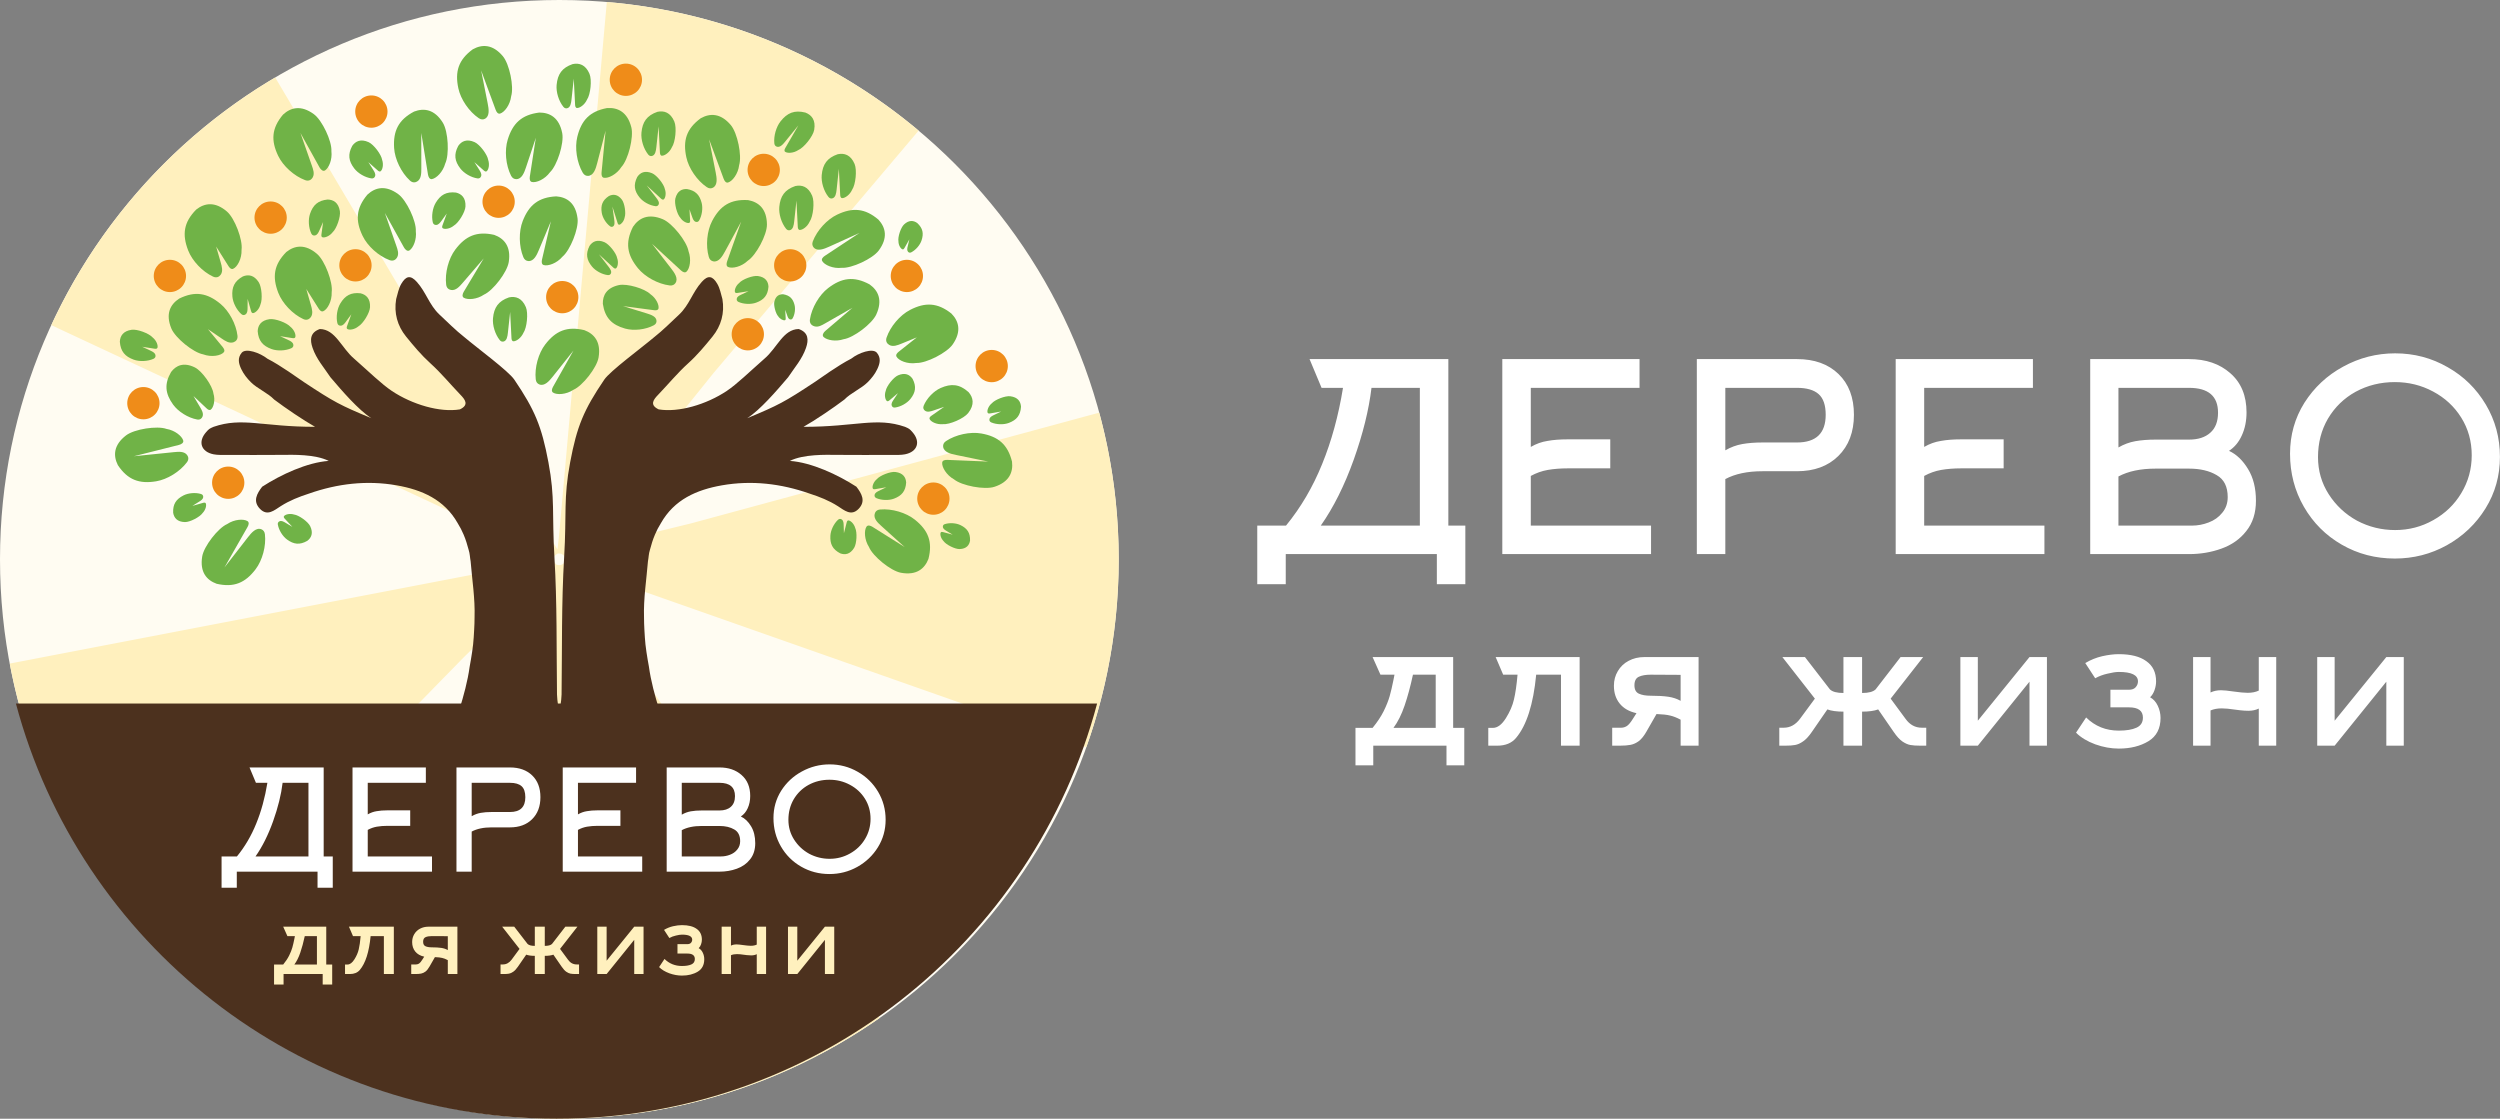 <?xml version="1.0" encoding="UTF-8"?> <svg xmlns="http://www.w3.org/2000/svg" width="4132" height="1849" viewBox="0 0 4132 1849" fill="none"><rect x="0" y="0" width="4132" height="1849" fill="#808080" stroke="none"/><g clip-path="url(#clip0_94_2)"><path d="M2374.82 915.813H2125.09V965.513H2078V868.727H2125.52C2150.01 838.769 2169.88 804.935 2185.15 767.189C2200.7 729.169 2212.22 687.128 2219.71 641.029H2184.28L2164.41 593.505H2393.83V868.727H2421.91V965.513H2374.82V915.813ZM2346.73 641.029H2266.8C2262.48 677.331 2252.69 716.941 2237.42 759.841C2222.16 802.485 2204.01 838.769 2182.99 868.727H2346.73V641.029ZM2728.85 868.727V915.813H2483.01V593.505H2709.84V641.029H2530.1V738.674C2539.03 733.501 2548.25 730.175 2557.76 728.749C2567.26 727.012 2578.35 726.153 2591.02 726.153H2661.45V774.098H2591.02C2579.21 774.098 2568.27 774.976 2558.19 776.694C2548.39 778.43 2539.03 781.739 2530.1 786.638V868.727H2728.85ZM2804.52 593.505H2969.99C2998.79 593.505 3021.69 601.712 3038.68 618.144C3055.68 634.559 3064.18 657.023 3064.18 685.538C3064.18 714.053 3055.54 736.81 3038.25 753.809C3021.26 770.498 2998.5 778.851 2969.99 778.851H2912.96C2888.19 778.851 2867.74 783.183 2851.61 791.829V915.813H2804.52V593.505ZM2969.99 731.326C3001.67 731.326 3017.51 716.063 3017.51 685.538C3017.51 669.69 3013.63 658.321 3005.85 651.412C2998.07 644.484 2986.12 641.029 2969.99 641.029H2851.61V744.304C2860.54 739.113 2869.9 735.658 2879.69 733.922C2889.48 732.204 2900.57 731.326 2912.96 731.326H2969.99ZM3379.02 868.727V915.813H3133.19V593.505H3360.01V641.029H3180.29V738.674C3189.21 733.501 3198.43 730.175 3207.94 728.749C3217.44 727.012 3228.53 726.153 3241.2 726.153H3311.63V774.098H3241.2C3229.39 774.098 3218.45 774.976 3208.37 776.694C3198.58 778.43 3189.21 781.739 3180.29 786.638V868.727H3379.02ZM3728.62 827.673C3728.62 847.835 3723.28 864.541 3712.63 877.793C3702.26 891.046 3688.57 900.697 3671.59 906.747C3654.88 912.797 3637.03 915.813 3618.02 915.813H3454.7V593.505H3618.02C3645.95 593.505 3668.7 601.292 3686.27 616.847C3704.13 632.402 3713.07 653.989 3713.07 681.645C3713.07 695.756 3710.47 708.441 3705.28 719.664C3700.38 730.613 3693.32 739.113 3684.11 745.163C3696.51 750.921 3707.02 760.993 3715.66 775.396C3724.29 789.507 3728.62 806.945 3728.62 827.673ZM3501.36 739.552C3510.28 734.361 3519.64 730.906 3529.44 729.169C3539.24 727.451 3550.33 726.574 3562.71 726.574H3618.02C3632.99 726.574 3644.65 722.845 3653 715.351C3661.65 707.856 3665.96 696.761 3665.96 682.083C3665.96 654.72 3649.99 641.029 3618.02 641.029H3501.36V739.552ZM3622.77 868.727C3632.27 868.727 3641.49 866.991 3650.41 863.536C3659.64 860.081 3667.11 854.762 3672.89 847.56C3678.92 840.359 3681.96 831.713 3681.96 821.623C3681.96 804.35 3675.91 792.249 3663.8 785.34C3651.7 778.138 3636.44 774.537 3618.02 774.537H3562.71C3537.94 774.537 3517.48 778.851 3501.36 787.497V868.727H3622.77ZM4131.9 755.089C4131.9 786.199 4123.99 814.567 4108.14 840.212C4092.31 865.839 4071 886.147 4044.2 901.135C4017.7 915.813 3989.06 923.161 3958.22 923.161C3926.25 923.161 3897.02 915.539 3870.52 900.258C3844.01 884.995 3823.14 864.121 3807.88 837.617C3792.61 811.113 3784.97 781.885 3784.97 749.916C3784.97 719.098 3792.89 691.003 3808.74 665.669C3824.88 640.317 3846.19 620.448 3872.68 606.044C3899.47 591.348 3928.13 584 3958.66 584C3990.06 584 4019 591.64 4045.5 606.903C4072 621.873 4093.03 642.473 4108.58 668.685C4124.14 694.897 4131.9 723.704 4131.9 755.089ZM4085.26 752.511C4085.26 729.462 4079.48 708.716 4067.97 690.291C4056.45 671.847 4040.89 657.462 4021.3 647.08C4002.02 636.716 3980.98 631.525 3958.22 631.525C3934.6 631.525 3913 636.862 3893.42 647.518C3874.12 658.175 3858.86 672.999 3847.62 692.009C3836.68 710.744 3831.2 731.911 3831.2 755.527C3831.2 777.992 3837.11 798.446 3848.91 816.871C3860.72 835.314 3876.28 849.863 3895.58 860.52C3915.17 870.884 3936.19 876.075 3958.66 876.075C3981.42 876.075 4002.44 870.592 4021.74 859.661C4041.33 848.712 4056.74 833.87 4067.97 815.152C4079.48 796.142 4085.26 775.25 4085.26 752.511Z" fill="white"></path><path d="M2390.75 1232.45H2269.74V1264.97H2240.33V1203.04H2268.61C2276.34 1193.63 2282.46 1184.4 2286.99 1175.35C2291.51 1166.1 2294.81 1157.82 2296.88 1150.46C2298.96 1143.11 2301.03 1134.26 2303.1 1123.88L2304.8 1115.12H2281.61L2268.61 1086H2401.78V1203.04H2420.16V1264.97H2390.75V1232.45ZM2372.94 1115.12H2335.33C2331.19 1134.35 2326.57 1151.41 2321.48 1166.3C2316.39 1181.18 2310.26 1193.45 2303.1 1203.04H2372.94V1115.12ZM2472 1086H2610.82V1232.45H2580V1115.12H2539.01C2534.3 1164.13 2523.17 1199 2505.65 1219.73C2498.48 1228.21 2488.21 1232.45 2474.83 1232.45H2459.84V1203.04H2467.48C2475.02 1203.04 2482.18 1197.69 2488.96 1186.94C2495.56 1176.37 2499.99 1166.1 2502.25 1156.12C2504.7 1145.94 2506.68 1132.27 2508.19 1115.12H2484.44L2472 1086ZM2721.19 1209.28C2717.23 1216.24 2713.08 1221.43 2708.75 1224.81C2704.41 1228.03 2699.89 1230.1 2695.18 1231.05C2690.46 1231.98 2684.52 1232.45 2677.36 1232.45H2664.64V1202.77H2679.62C2682.83 1202.77 2685.94 1201.82 2688.95 1199.94C2691.97 1197.87 2695.27 1193.9 2698.85 1188.07L2704.79 1178.73C2692.72 1176.1 2683.49 1170.82 2677.08 1162.9C2670.67 1154.99 2667.47 1145.19 2667.47 1133.49C2667.47 1124.44 2669.63 1116.35 2673.97 1109.18C2678.3 1101.83 2684.24 1096.17 2691.78 1092.22C2699.51 1088.07 2708.18 1086 2717.79 1086H2807.42V1232.45H2777.73V1189.48C2771.32 1186.08 2765.58 1183.83 2760.49 1182.7C2755.4 1181.38 2747.86 1180.52 2737.87 1180.16L2721.19 1209.28ZM2728.25 1115.12C2720.15 1115.12 2713.65 1116.26 2708.75 1118.5C2703.84 1120.77 2701.4 1125.49 2701.4 1132.65C2701.4 1139.62 2703.84 1144.24 2708.75 1146.51C2713.65 1148.77 2720.15 1149.89 2728.25 1149.89C2739.94 1149.89 2749.65 1150.46 2757.38 1151.59C2765.1 1152.72 2771.89 1154.99 2777.73 1158.37V1115.4L2728.25 1115.12ZM3077.66 1086V1145.37C3088.4 1145.37 3095.85 1143.4 3100 1139.43L3141.28 1086H3178.6L3124.88 1154.7L3149.48 1188.07C3156.45 1197.87 3165.4 1202.77 3176.34 1202.77H3183.69V1232.45H3173.79C3167.19 1232.45 3161.73 1232.09 3157.39 1231.32C3153.24 1230.57 3148.82 1228.6 3144.1 1225.38C3139.58 1222.18 3134.87 1217.01 3129.97 1209.84L3104.24 1172.52C3097.64 1174.97 3088.78 1176.19 3077.66 1176.19V1232.45H3046.84V1176.19C3035.72 1176.19 3026.86 1174.97 3020.27 1172.52L2994.54 1209.84C2989.63 1217.01 2984.83 1222.18 2980.12 1225.38C2975.59 1228.6 2971.16 1230.57 2966.83 1231.32C2962.68 1232.09 2957.31 1232.45 2950.71 1232.45H2940.82V1202.77H2948.17C2958.72 1202.77 2967.68 1197.87 2975.03 1188.07L2999.63 1154.7L2945.9 1086H2983.23L3024.51 1139.43C3028.65 1143.4 3036.1 1145.37 3046.84 1145.37V1086H3077.66ZM3383.17 1086V1232.45H3354.33V1126.71L3268.95 1232.45H3240.11V1086H3268.95V1191.18L3354.33 1086H3383.17ZM3446.53 1095.89C3455.39 1090.61 3464.71 1086.85 3474.53 1084.58C3484.51 1082.33 3493.65 1081.2 3501.95 1081.2C3521.74 1081.2 3536.91 1085.05 3547.46 1092.79C3558.21 1100.32 3563.58 1111.45 3563.58 1126.14C3563.58 1130.86 3562.74 1135.67 3561.04 1140.57C3559.34 1145.47 3556.89 1149.43 3553.69 1152.45C3559.16 1155.46 3563.4 1160.16 3566.42 1166.58C3569.43 1172.99 3570.93 1179.68 3570.93 1186.65C3570.93 1204.18 3564.24 1217.01 3550.86 1225.11C3537.48 1233.2 3521.18 1237.26 3501.95 1237.26C3489.13 1237.26 3476.12 1234.9 3462.94 1230.19C3449.74 1225.29 3439.18 1218.89 3431.26 1210.98L3447.95 1185.81C3462.65 1200.32 3480.65 1207.58 3501.95 1207.58C3514.4 1207.58 3524.1 1205.97 3531.07 1202.77C3538.23 1199.57 3541.81 1194 3541.81 1186.08C3541.81 1174.78 3534.17 1169.12 3518.91 1169.12H3488.09V1140H3518.91C3523.63 1140 3527.21 1138.68 3529.66 1136.05C3532.29 1133.22 3533.62 1129.91 3533.62 1126.14C3533.62 1115.78 3523.06 1110.59 3501.95 1110.59C3497.23 1110.59 3491.02 1111.54 3483.28 1113.42C3475.75 1115.12 3468.95 1117.66 3462.94 1121.06L3446.53 1095.89ZM3624.73 1232.45V1086H3653.57V1144.53C3658.65 1142.07 3664.41 1140.84 3670.82 1140.84C3675.52 1140.84 3682.21 1141.52 3690.89 1142.83C3701.44 1144.33 3709.47 1145.08 3714.93 1145.08C3722.08 1145.08 3728.22 1143.86 3733.3 1141.41V1086H3762.14V1232.45H3733.3V1171.11C3728.4 1173.56 3722.64 1174.78 3716.05 1174.78C3711.91 1174.78 3707.38 1174.49 3702.48 1173.93C3697.77 1173.36 3694.75 1172.99 3693.43 1172.79C3684.95 1171.48 3677.79 1170.82 3671.94 1170.82C3664.98 1170.82 3658.85 1171.95 3653.57 1174.22V1232.45H3624.73ZM3972.95 1086V1232.45H3944.11V1126.71L3858.71 1232.45H3829.89V1086H3858.71V1191.18L3944.11 1086H3972.95Z" fill="white"></path><path d="M924.5 1849C1435.09 1849 1849 1435.09 1849 924.5C1849 413.913 1435.09 0 924.5 0C413.913 0 0 413.913 0 924.5C0 1435.09 413.913 1849 924.5 1849Z" fill="#FFFCF2"></path><path d="M924.5 1391.52C1182.43 1391.52 1391.52 1182.43 1391.52 924.5C1391.52 666.574 1182.43 457.484 924.5 457.484C666.574 457.484 457.484 666.574 457.484 924.5C457.484 1182.43 666.574 1391.52 924.5 1391.52Z" stroke="#FFF0BE" stroke-width="914.969" stroke-dasharray="285.93 285.93"></path><path fill-rule="evenodd" clip-rule="evenodd" d="M26.289 1162.78C131.383 1557.88 491.591 1849 919.793 1849C1347.99 1849 1708.21 1557.88 1813.3 1162.78H26.289Z" fill="#4C311E"></path><path d="M933.419 1223.65C933.419 1223.65 674.786 1224.09 681.409 1223.65C736.736 1223.65 741.068 1231.91 759.174 1173.17C766.365 1149.77 772.926 1126.11 776.271 1101.76C778.858 1087.88 782.265 1067.5 782.958 1053.37C782.958 1053.37 784.472 1031.55 784.346 1020.63C785.355 989.469 780.372 958.68 777.849 927.766C776.65 921.522 776.65 915.087 774.631 908.967C772.295 900.325 769.834 891.809 766.239 883.543C763.526 877.046 760.309 870.863 756.587 864.933C734.445 825.567 697.223 809.48 655.649 802.162C606.315 793.518 557.738 799.26 510.549 815.852C494.336 821.087 478.563 827.269 464.054 836.543C453.393 843.295 441.974 853.831 429.608 840.959C417.496 828.342 424.498 815.914 433.33 804.433C464.446 784.316 507.848 764.246 543.301 761.787C520.77 750.522 483.928 751.63 466.199 751.82C435.288 752.135 404.438 751.946 373.524 751.882C366.649 751.882 359.772 752.198 352.959 750.873C332.391 746.773 326.777 730.179 340.532 714.408C345.641 708.604 346.02 708.553 352.959 705.461C400.715 688.995 433.33 705.461 520.77 705.461C501.845 694.861 471.097 673.964 453.181 660.402C442.709 649.488 425.318 642.363 414.594 631.638C408.223 625.266 402.734 618.327 398.823 610.126C394.408 600.916 392.263 591.703 399.454 583.061C406.267 574.798 429.608 583.061 441.916 592.812C464.054 604.077 493.286 625.519 502.496 631.638C552.334 664.57 562.089 669.698 613.82 691.209C592.687 677.836 565.155 645.891 546.23 623.619C535.316 607.218 523.103 593.659 516.668 575.113C512.063 561.865 512.315 549.498 528.654 543.821C554.395 544.199 564.341 575.113 585.322 592.839C610.89 615.341 630.717 634.885 647.615 646.15C681.409 668.68 727.253 682.108 760.119 676.619C776.019 669.175 768.258 659.965 761.003 652.458C744.348 635.171 729.082 616.435 711.228 600.346C696.403 586.973 683.597 571.58 671.104 556.188C656.847 538.585 650.917 517.389 654.766 494.361C657.289 485.845 658.677 476.887 663.281 469.064C671.041 455.817 678.55 454.364 688.896 465.91C704.478 483.258 709.219 503.69 726.19 519.778C736.221 529.241 755.325 547.86 766.239 556.188C789.204 575.62 840.272 613.004 850.105 627.537C883.9 677.487 895.165 704.184 906.43 764.058C917.695 823.932 912.032 848.216 916.387 921.206C920.866 996.785 919.667 1072.43 920.614 1148C920.866 1167.18 933.419 1223.65 933.419 1223.65Z" fill="#4C311E"></path><path d="M915.364 1223.65C915.364 1223.65 1174 1224.09 1167.38 1223.65C1112.04 1223.65 1107.72 1231.91 1089.61 1173.17C1082.42 1149.77 1075.85 1126.11 1072.51 1101.76C1069.93 1087.88 1066.52 1067.5 1065.82 1053.37C1065.82 1053.37 1064.31 1031.55 1064.44 1020.63C1063.43 989.469 1068.41 958.68 1070.93 927.766C1072.13 921.522 1072.13 915.087 1074.15 908.967C1076.49 900.325 1078.95 891.809 1082.55 883.543C1085.26 877.046 1088.47 870.863 1092.2 864.933C1114.34 825.567 1151.56 809.48 1193.14 802.162C1242.47 793.518 1291.05 799.26 1338.23 815.852C1354.45 821.087 1370.22 827.269 1384.73 836.543C1395.39 843.295 1406.8 853.831 1419.18 840.959C1431.29 828.342 1424.29 815.914 1415.45 804.433C1384.34 784.316 1340.94 764.246 1305.48 761.787C1328.01 750.522 1364.85 751.63 1382.58 751.82C1413.49 752.135 1444.34 751.946 1475.26 751.882C1482.13 751.882 1489.01 752.198 1495.83 750.873C1516.39 746.773 1522 730.179 1508.25 714.408C1503.14 708.604 1502.76 708.553 1495.83 705.461C1448.06 688.995 1415.45 705.461 1328.01 705.461C1346.94 694.861 1377.69 673.964 1395.6 660.402C1406.07 649.488 1423.47 642.363 1434.19 631.638C1440.56 625.266 1446.05 618.327 1449.96 610.126C1454.37 600.916 1456.52 591.703 1449.33 583.061C1442.51 574.798 1419.18 583.061 1406.86 592.812C1384.73 604.077 1355.49 625.519 1346.28 631.638C1296.45 664.57 1286.69 669.698 1234.96 691.209C1256.1 677.836 1283.62 645.891 1302.55 623.619C1313.46 607.218 1325.68 593.659 1332.11 575.113C1336.72 561.865 1336.47 549.498 1320.13 543.821C1294.39 544.199 1284.44 575.113 1263.46 592.839C1237.89 615.341 1218.06 634.885 1201.16 646.15C1167.38 668.68 1121.53 682.108 1088.66 676.619C1072.77 669.175 1080.52 659.965 1087.78 652.458C1104.43 635.171 1119.7 616.435 1137.56 600.346C1152.38 586.973 1165.19 571.58 1177.68 556.188C1191.93 538.585 1197.86 517.389 1194.01 494.361C1191.49 485.845 1190.11 476.887 1185.5 469.064C1177.74 455.817 1170.23 454.364 1159.89 465.91C1144.31 483.258 1139.57 503.69 1122.59 519.778C1112.56 529.241 1093.46 547.86 1082.55 556.188C1059.58 575.62 1008.52 613.004 998.68 627.537C964.884 677.487 953.618 704.184 942.353 764.058C931.088 823.932 936.752 848.216 932.396 921.206C927.918 996.785 929.116 1072.43 928.17 1148C927.918 1167.18 915.364 1223.65 915.364 1223.65Z" fill="#4C311E"></path><path d="M1177.07 365.155C1190.16 340.166 1207.18 329.012 1236.53 330.748C1253.88 333.942 1267.38 345.124 1267.6 371.151C1267.75 388.267 1249.63 421.991 1235.92 430.937C1225.42 440.94 1210.32 444.321 1203.46 441.313C1200.07 439.826 1200.57 435.401 1201.8 431.915L1224.97 366.435L1198.5 415.237C1194 423.53 1187.84 433.96 1178.63 431.916C1175.49 431.221 1172.8 429.044 1171.54 424.732C1166.09 406.042 1168.44 381.623 1177.07 365.155Z" fill="#70B347"></path><path d="M757.556 146.011C751.662 118.423 757.634 98.962 781.317 81.551C796.708 72.919 814.236 72.897 831.034 92.778C842.082 105.852 849.695 143.368 844.861 159.012C843.173 173.416 833.712 185.669 826.518 187.734C822.963 188.753 820.514 185.035 819.235 181.565L795.221 116.392L806.042 170.844C807.881 180.097 809.803 192.058 801.413 196.37C798.559 197.836 795.09 197.886 791.369 195.373C775.234 184.477 761.439 164.191 757.556 146.011Z" fill="#70B347"></path><path d="M1134.36 259.93C1128.47 232.342 1134.44 212.881 1158.13 195.47C1173.52 186.839 1191.04 186.816 1207.85 206.698C1218.89 219.772 1226.5 257.287 1221.67 272.931C1219.99 287.336 1210.52 299.588 1203.33 301.653C1199.78 302.673 1197.33 298.954 1196.05 295.485L1172.03 230.311L1182.85 284.763C1184.7 294.016 1186.61 305.977 1178.22 310.289C1175.37 311.756 1171.9 311.806 1168.18 309.293C1152.04 298.397 1138.25 278.109 1134.36 259.93Z" fill="#70B347"></path><path d="M954.132 226.305C960.804 198.896 974.636 183.96 1003.53 178.562C1021.15 177.472 1036.94 185.065 1043.44 210.269C1047.71 226.844 1038.28 263.943 1027.12 275.935C1019.35 288.177 1005.51 295.104 998.133 293.84C994.48 293.215 993.894 288.801 994.246 285.12L1000.93 215.985L987.017 269.733C984.654 278.866 981.196 290.475 971.764 290.715C968.557 290.796 965.41 289.335 963.15 285.455C953.348 268.633 949.734 244.367 954.132 226.305Z" fill="#70B347"></path><path d="M599.344 389.92C587.119 364.496 588.34 344.176 607.257 321.677C620.182 309.664 637.211 305.514 658.22 320.881C672.035 330.986 688.269 365.653 687.254 381.995C688.932 395.779 683.22 409.325 677.022 413.7C673.495 416.19 669.684 412.614 667.591 408.838L636.08 351.972L655.084 406.352C657.222 412.47 659.575 419.269 656.561 425.007C654.288 429.336 649.96 432.212 643.831 429.931C625.584 423.142 607.399 406.674 599.344 389.92Z" fill="#70B347"></path><path d="M459.833 257.71C447.608 232.286 448.83 211.965 467.747 189.467C480.673 177.454 497.702 173.304 518.71 188.67C532.526 198.776 548.76 233.443 547.745 249.786C549.423 263.569 543.711 277.114 537.512 281.49C533.985 283.981 530.174 280.405 528.081 276.629L496.571 219.763L515.574 274.143C517.712 280.26 520.065 287.06 517.052 292.797C514.778 297.126 510.451 300.002 504.32 297.721C486.074 290.932 467.89 274.463 459.833 257.71Z" fill="#70B347"></path><path d="M459.952 483.944C449.757 457.641 452.567 437.478 473.189 416.532C487.016 405.569 504.318 402.766 524.058 419.732C537.039 430.889 550.505 466.722 548.214 482.934C548.847 497.798 541.046 511.725 534.135 514.427C531.026 515.644 528.328 512.713 526.551 509.888L506.205 477.566L513.741 503.773C515.718 510.648 517.916 518.494 513.669 524.25C510.997 527.873 506.683 529.882 501.165 527.32C483.507 519.121 466.67 501.278 459.952 483.944Z" fill="#70B347"></path><path d="M310.98 413.839C300.785 387.536 303.596 367.374 324.218 346.428C338.045 335.464 355.347 332.662 375.087 349.627C388.067 360.784 401.534 396.618 399.241 412.83C399.876 427.694 392.075 441.62 385.163 444.324C382.055 445.539 379.357 442.608 377.579 439.783L357.232 407.461L364.77 433.669C366.747 440.543 368.945 448.389 364.698 454.146C362.025 457.769 357.712 459.777 352.194 457.215C334.535 449.016 317.699 431.173 310.98 413.839Z" fill="#70B347"></path><path d="M364.264 502.128C342.486 484.196 322.461 480.54 296.102 493.549C281.354 503.238 273.265 518.788 283.181 542.854C289.702 558.679 319.501 582.707 335.615 585.618C349.529 590.883 365.199 587.844 369.934 582.13C372.064 579.56 370.128 576.079 368.004 573.504L343.696 544.045L366.216 559.424C372.124 563.458 378.883 568.006 385.681 565.78C389.959 564.378 393.22 560.912 392.519 554.87C390.274 535.531 378.614 513.945 364.264 502.128Z" fill="#70B347"></path><path d="M1159.73 335.48C1156.36 322.178 1149.57 314.976 1135.49 312.479C1126.92 312.027 1119.27 315.789 1116.22 328.077C1114.22 336.157 1118.97 354.158 1124.45 359.941C1128.39 366.013 1135.4 369.338 1138.91 368.463C1140.48 368.069 1140.72 366.148 1140.63 364.526L1139.59 345.979L1143.98 358.494C1145.14 361.777 1146.48 365.506 1149.79 366.593C1151.87 367.277 1154.14 366.858 1155.61 364.288C1160.3 356.063 1161.95 344.246 1159.73 335.48Z" fill="#70B347"></path><path d="M1313.23 504.014C1310.65 493.822 1305.44 488.303 1294.66 486.39C1288.1 486.043 1282.23 488.926 1279.89 498.341C1278.36 504.532 1282 518.326 1286.2 522.757C1289.21 527.409 1294.59 529.957 1297.27 529.287C1298.48 528.985 1298.67 527.513 1298.6 526.27L1297.81 512.059L1301.17 521.648C1302.06 524.163 1303.08 527.021 1305.61 527.854C1307.2 528.377 1308.95 528.057 1310.07 526.088C1313.67 519.786 1314.93 510.73 1313.23 504.014Z" fill="#70B347"></path><path d="M1523.09 397.507C1526.98 385.947 1525.36 377.295 1516.05 368.657C1509.85 364.196 1502.33 363.327 1494.14 371.043C1488.75 376.117 1483.65 391.857 1484.96 398.814C1484.97 405.245 1488.62 411.104 1491.66 412.135C1493.02 412.599 1494.13 411.28 1494.84 410.025L1502.99 395.666L1500.25 407.132C1499.54 410.139 1498.74 413.571 1500.69 415.973C1501.91 417.485 1503.82 418.267 1506.15 417.052C1513.61 413.162 1520.53 405.125 1523.09 397.507Z" fill="#70B347"></path><path d="M1249.71 500.246C1262.6 495.55 1269.08 488.063 1270.13 473.805C1269.72 465.233 1265.2 458.003 1252.67 456.214C1244.43 455.038 1227 461.589 1221.8 467.622C1216.16 472.152 1213.56 479.468 1214.79 482.864C1215.34 484.391 1217.27 484.439 1218.87 484.185L1237.23 481.276L1225.22 486.914C1222.07 488.393 1218.49 490.102 1217.75 493.501C1217.28 495.639 1217.93 497.861 1220.63 499.059C1229.29 502.895 1241.21 503.341 1249.71 500.246Z" fill="#70B347"></path><path d="M1667.43 698.984C1680.26 694.126 1686.64 686.558 1687.52 672.289C1686.99 663.722 1682.39 656.55 1669.83 654.919C1661.58 653.845 1644.24 660.615 1639.11 666.713C1633.52 671.313 1631.02 678.662 1632.29 682.042C1632.86 683.562 1634.79 683.586 1636.39 683.312L1654.7 680.172L1642.77 685.96C1639.64 687.478 1636.08 689.233 1635.38 692.64C1634.94 694.785 1635.61 696.998 1638.34 698.162C1647.04 701.889 1658.97 702.185 1667.43 698.984Z" fill="#70B347"></path><path d="M1504.67 659.496C1513.25 648.787 1514.89 639.024 1508.4 626.29C1503.59 619.18 1495.97 615.348 1484.34 620.326C1476.68 623.6 1465.19 638.249 1463.88 646.104C1461.41 652.905 1462.99 660.507 1465.8 662.773C1467.06 663.791 1468.74 662.827 1469.98 661.777L1484.15 649.765L1476.82 660.817C1474.89 663.716 1472.73 667.033 1473.85 670.325C1474.56 672.397 1476.27 673.96 1479.2 673.579C1488.59 672.362 1499.01 666.551 1504.67 659.496Z" fill="#70B347"></path><path d="M1477.6 824.161C1490.44 819.304 1496.81 811.736 1497.7 797.466C1497.17 788.899 1492.56 781.727 1480.01 780.095C1471.76 779.023 1454.41 785.793 1449.28 791.891C1443.71 796.49 1441.2 803.839 1442.47 807.218C1443.03 808.738 1444.98 808.763 1446.57 808.488L1464.88 805.349L1452.95 811.137C1449.82 812.656 1446.27 814.409 1445.56 817.817C1445.11 819.961 1445.79 822.175 1448.51 823.34C1457.22 827.066 1469.14 827.362 1477.6 824.161Z" fill="#70B347"></path><path d="M474.476 891.773C485.575 899.839 495.405 901.027 507.82 893.938C514.695 888.8 518.166 881.014 512.645 869.621C509.014 862.129 493.842 851.339 485.933 850.399C479.024 848.251 471.505 850.186 469.374 853.1C468.416 854.41 469.458 856.043 470.565 857.231L483.231 870.819L471.846 864.014C468.859 862.229 465.445 860.219 462.21 861.5C460.173 862.306 458.692 864.084 459.21 866.997C460.867 876.321 467.162 886.458 474.476 891.773Z" fill="#70B347"></path><path d="M303.298 818.816C291.065 825.03 285.534 833.243 286.199 847.524C287.646 855.984 293.001 862.617 305.658 862.885C313.981 863.06 330.493 854.459 334.929 847.844C339.984 842.668 341.682 835.093 340.058 831.869C339.327 830.42 337.399 830.604 335.837 831.05L317.974 836.146L329.214 829.104C332.162 827.257 335.506 825.129 335.837 821.667C336.046 819.487 335.137 817.358 332.307 816.495C323.25 813.729 311.359 814.721 303.298 818.816Z" fill="#70B347"></path><path d="M1372.46 885.307C1371.67 899.006 1375.98 907.92 1388.65 914.543C1396.68 917.556 1405.1 916.273 1411.72 905.476C1416.06 898.374 1416.95 879.778 1413.48 872.613C1411.55 865.638 1405.87 860.354 1402.26 860.133C1400.64 860.034 1399.83 861.793 1399.43 863.366L1394.83 881.363L1394.41 868.106C1394.3 864.629 1394.15 860.669 1391.32 858.638C1389.54 857.359 1387.25 857.073 1385.08 859.081C1378.13 865.51 1372.99 876.281 1372.46 885.307Z" fill="#70B347"></path><path d="M651.4 244.667C649.632 216.513 658.403 198.142 684.391 184.407C700.885 178.135 718.225 180.692 731.915 202.83C740.918 217.388 742.926 255.616 735.841 270.378C732.138 284.056 721.397 294.611 713.986 296.004C710.025 296.748 707.985 292.327 707.344 288.347L696.296 219.801L696.377 278.521C696.388 286.53 696.267 296.014 689.338 300.031C685.872 302.042 681.631 302.18 677.58 298.469C663.225 285.317 652.567 263.221 651.4 244.667Z" fill="#70B347"></path><path d="M720.175 335.151C728.098 321.945 737.729 316.401 753.666 318.272C763.024 320.559 770.028 327.077 769.329 341.269C768.869 350.601 757.936 368.411 750.18 372.855C743.987 378.108 735.371 379.411 731.89 377.337C730.325 376.404 730.684 374.26 731.305 372.547L738.42 352.949L729.65 364.978C727.349 368.133 724.704 371.709 720.8 371.807C718.344 371.869 716.033 370.683 715.288 367.446C712.906 357.089 714.955 343.854 720.175 335.151Z" fill="#70B347"></path><path d="M562.441 501.649C570.363 488.442 579.994 482.899 595.932 484.769C605.289 487.056 612.294 493.575 611.594 507.767C611.134 517.1 600.202 534.908 592.446 539.352C586.252 544.605 577.636 545.908 574.156 543.835C572.59 542.903 572.949 540.758 573.571 539.046L580.686 519.447L571.915 531.476C569.615 534.632 566.969 538.207 563.065 538.305C560.609 538.367 558.298 537.181 557.553 533.944C555.171 523.586 557.22 510.351 562.441 501.649Z" fill="#70B347"></path><path d="M585.561 278.465C576.181 266.25 574.558 255.257 582.144 241.117C587.705 233.251 596.339 229.126 609.285 234.983C617.798 238.834 630.355 255.538 631.643 264.384C634.258 272.073 632.309 280.566 629.104 283.043C627.662 284.157 625.798 283.036 624.434 281.83L608.812 268.021L616.785 280.593C618.876 283.891 621.232 287.663 619.891 291.331C619.047 293.639 617.096 295.354 613.812 294.859C603.302 293.276 591.742 286.513 585.561 278.465Z" fill="#70B347"></path><path d="M760.821 278.465C751.442 266.25 749.819 255.257 757.405 241.117C762.965 233.251 771.599 229.126 784.545 234.983C793.058 238.834 805.615 255.538 806.904 264.384C809.518 272.073 807.569 280.566 804.364 283.043C802.923 284.157 801.059 283.036 799.694 281.83L784.072 268.021L792.044 280.593C794.136 283.891 796.492 287.663 795.152 291.331C794.308 293.639 792.356 295.354 789.072 294.859C778.563 293.276 767.002 286.513 760.821 278.465Z" fill="#70B347"></path><path d="M512.413 353.417C517.334 338.824 525.561 331.354 541.531 329.78C551.161 330.018 559.395 334.891 561.74 348.905C563.282 358.121 556.402 377.853 549.774 383.849C544.843 390.304 536.703 393.415 532.861 392.132C531.133 391.555 531.025 389.384 531.268 387.578L534.037 366.912L528.035 380.536C526.46 384.109 524.639 388.167 520.846 389.097C518.459 389.681 515.948 389.016 514.531 386.012C509.993 376.402 509.17 363.033 512.413 353.417Z" fill="#70B347"></path><path d="M448.89 576.934C434.41 571.692 427.122 563.302 425.902 547.303C426.351 537.679 431.406 529.555 445.469 527.519C454.716 526.181 474.291 533.496 480.14 540.255C486.483 545.327 489.414 553.532 488.047 557.346C487.433 559.061 485.258 559.121 483.458 558.838L462.86 555.614L476.347 561.915C479.885 563.568 483.902 565.478 484.746 569.291C485.279 571.691 484.558 574.186 481.524 575.537C471.815 579.861 458.433 580.388 448.89 576.934Z" fill="#70B347"></path><path d="M221.052 594.46C206.571 589.218 199.283 580.829 198.062 564.828C198.513 555.206 203.567 547.081 217.629 545.046C226.877 543.707 246.453 551.021 252.301 557.782C258.645 562.853 261.575 571.059 260.209 574.872C259.593 576.587 257.42 576.647 255.62 576.365L235.021 573.14L248.508 579.442C252.046 581.094 256.062 583.005 256.908 586.817C257.439 589.217 256.719 591.712 253.685 593.064C243.976 597.388 230.594 597.914 221.052 594.46Z" fill="#70B347"></path><path d="M384.094 490.11C382.829 474.762 387.421 464.643 401.461 456.87C410.396 453.271 419.887 454.483 427.594 466.42C432.663 474.271 434.164 495.114 430.454 503.247C428.485 511.125 422.245 517.208 418.208 517.554C416.393 517.709 415.434 515.756 414.941 514.003L409.294 493.932L409.182 508.818C409.153 512.723 409.088 517.171 405.974 519.527C404.014 521.009 401.445 521.393 398.953 519.197C390.979 512.171 384.927 500.225 384.094 490.11Z" fill="#70B347"></path><path d="M1368.75 476.169C1391.15 459.013 1411.29 456.062 1437.17 469.99C1451.57 480.192 1459.1 496.016 1448.35 519.718C1441.27 535.305 1410.65 558.272 1394.45 560.613C1381.33 565.055 1366.95 562.256 1361.36 557.109C1358.16 554.155 1360.92 549.655 1364.23 546.827L1408.94 508.712L1363.24 534.803C1358.21 537.672 1352.76 540.787 1347.09 539.595C1341.93 538.506 1337.6 534.811 1338.65 527.885C1341.58 508.636 1353.99 487.474 1368.75 476.169Z" fill="#70B347"></path><path d="M1054.27 443.165C1036.48 421.265 1032.96 401.215 1046.16 374.945C1055.95 360.265 1071.56 352.283 1095.55 362.364C1111.33 368.995 1135.15 398.958 1137.95 415.092C1143 428.704 1140.13 443.935 1134.64 449.026C1131.94 451.533 1128.08 449.343 1125.38 446.847L1077.64 402.885L1109.09 443.511C1114.7 450.758 1121.5 460.126 1116.45 467.772C1114.59 470.57 1111.46 472.354 1106.81 471.782C1087.49 469.404 1065.99 457.597 1054.27 443.165Z" fill="#70B347"></path><path d="M994.567 351.624C992.604 339.439 995.642 331.068 1006.38 323.986C1013.29 320.556 1020.95 320.935 1027.86 329.995C1032.39 335.953 1034.88 352.514 1032.43 359.242C1031.36 365.505 1026.95 370.652 1023.76 371.387C1022.19 371.748 1021.2 370.076 1020.73 368.539L1012.22 341.451L1015.28 363.72C1015.82 367.693 1016.36 372.729 1012.77 374.524C1011.46 375.182 1009.88 375.174 1008.24 373.943C1001.43 368.824 995.857 359.653 994.567 351.624Z" fill="#70B347"></path><path d="M863.967 365.243C874.25 338.973 889.958 326.025 919.314 324.545C936.914 325.824 951.554 335.463 954.617 361.311C956.631 378.308 942.312 413.809 929.658 424.2C920.303 435.301 905.636 440.312 898.502 438.054C894.991 436.942 894.995 432.507 895.829 428.92L910.533 365.711L890.703 413.108C887.164 421.565 882.367 432.099 873.223 431.47C869.875 431.24 866.777 429.392 864.984 425.067C857.523 407.084 857.191 382.553 863.967 365.243Z" fill="#70B347"></path><path d="M839.149 230.77C847.431 203.803 862.122 189.711 891.286 186.032C908.931 185.987 924.253 194.5 929.247 220.045C932.532 236.843 920.918 273.319 909.079 284.63C900.584 296.403 886.334 302.5 879.052 300.783C875.466 299.939 875.137 295.516 875.7 291.875L885.62 227.742L869.401 276.493C866.508 285.191 862.515 296.056 853.349 296.115C849.994 296.137 846.766 294.526 844.652 290.35C835.863 272.977 833.691 248.541 839.149 230.77Z" fill="#70B347"></path><path d="M978.363 440.439C969.511 429.541 967.761 419.563 974.325 406.491C979.193 399.185 986.958 395.213 998.904 400.23C1006.76 403.529 1018.62 418.441 1020 426.469C1022.51 433.243 1021.09 440.823 1018.36 443.356C1017.01 444.604 1015.1 443.514 1013.75 442.272L989.987 420.394L1005.64 440.612C1008.44 444.218 1011.82 448.88 1009.31 452.685C1008.38 454.077 1006.83 454.965 1004.51 454.68C994.89 453.497 984.194 447.621 978.363 440.439Z" fill="#70B347"></path><path d="M1057.23 326.52C1048.38 315.621 1046.63 305.643 1053.19 292.571C1058.07 285.266 1065.83 281.293 1077.77 286.311C1085.62 289.61 1097.48 304.521 1098.88 312.549C1101.39 319.323 1099.95 326.903 1097.23 329.436C1095.88 330.684 1093.96 329.594 1092.62 328.352L1068.86 306.474L1084.51 326.692C1087.3 330.298 1090.69 334.96 1088.17 338.765C1087.25 340.157 1085.69 341.045 1083.38 340.761C1073.76 339.577 1063.06 333.701 1057.23 326.52Z" fill="#70B347"></path><path d="M1033.09 543.062C1011.38 536.921 999.843 525.425 996.375 502.169C996.024 488.058 1002.56 475.653 1022.89 471.201C1036.28 468.275 1065.65 476.909 1074.91 486.175C1084.48 492.757 1089.61 504.044 1088.37 509.898C1087.75 512.78 1084.23 513.123 1081.31 512.737L1029.84 505.954L1069.12 518.05C1076.12 520.209 1084.88 523.207 1085.1 530.537C1085.16 533.219 1083.94 535.83 1080.63 537.594C1066.9 544.934 1047.4 547.109 1033.09 543.062Z" fill="#70B347"></path><path d="M752.492 412.52C769.445 389.973 788.051 381.713 816.729 388.165C833.34 394.117 844.857 407.331 840.873 433.053C838.253 449.968 814.934 480.326 799.956 486.941C788.204 494.962 773.106 495.979 766.612 492.166C763.185 490.155 764.488 485.537 766.531 482.129L799.525 427.072L764.575 467.676C759.44 473.641 753.313 480.58 745.548 479.29C741.517 478.62 738.098 475.973 737.42 470.424C735.058 451.099 741.319 427.379 752.492 412.52Z" fill="#70B347"></path><path d="M1512.07 858.895C1534.11 876.511 1541.81 895.353 1534.51 923.827C1528.07 940.255 1514.52 951.374 1488.92 946.629C1472.09 943.509 1442.45 919.3 1436.27 904.131C1428.57 892.092 1428.03 876.886 1432.09 870.559C1434.21 867.271 1438.71 868.684 1442.02 870.762L1495.18 904.131L1456.81 869.459C1450.85 864.07 1443.87 857.58 1445.59 849.727C1446.44 845.828 1449.19 842.615 1454.64 842.113C1474.03 840.326 1497.55 847.287 1512.07 858.895Z" fill="#70B347"></path><path d="M1503.97 512.317C1529.01 499.331 1549.36 499.941 1572.42 518.171C1584.82 530.729 1589.48 547.626 1574.75 569.087C1565.07 583.201 1530.9 600.471 1514.54 599.949C1499.83 602.191 1485.14 595.945 1481.7 589.367C1480.16 586.408 1482.78 583.409 1485.4 581.335L1515.32 557.606L1490.08 567.939C1483.47 570.649 1475.9 573.684 1469.72 570.087C1465.83 567.822 1463.37 563.752 1465.31 557.989C1471.55 539.546 1487.47 520.874 1503.97 512.317Z" fill="#70B347"></path><path d="M1622.02 716.48C1649.78 721.488 1665.52 734.394 1672.65 762.91C1674.8 780.425 1668.17 796.652 1643.41 804.657C1627.11 809.92 1589.52 802.738 1576.88 792.333C1564.22 785.328 1556.48 771.982 1557.25 764.53C1557.63 760.811 1562.05 759.947 1565.78 760.102L1633.5 762.91L1580.19 751.972C1571.23 750.133 1560.01 747.471 1558.83 738.403C1558.4 735.065 1559.61 731.653 1563.52 729.048C1579.71 718.25 1603.72 713.179 1622.02 716.48Z" fill="#70B347"></path><path d="M1587.53 867.942C1598.59 873.33 1603.68 880.612 1603.3 893.429C1602.13 901.037 1597.42 907.066 1586.08 907.497C1578.62 907.78 1563.68 900.316 1559.6 894.45C1554.99 889.885 1553.35 883.117 1554.77 880.202C1555.39 878.89 1557.13 879.027 1558.54 879.403L1574.63 883.704L1564.45 877.559C1561.77 875.946 1558.74 874.09 1558.39 870.988C1558.17 869.037 1558.96 867.114 1561.48 866.297C1569.56 863.68 1580.24 864.391 1587.53 867.942Z" fill="#70B347"></path><path d="M1554.67 641.298C1572.16 633.529 1585.91 634.773 1600.78 648.06C1608.66 657.071 1611.13 668.703 1600.28 682.635C1593.14 691.796 1569.31 702.095 1558.24 701.073C1548.19 701.989 1538.5 697.159 1536.44 692.564C1535.51 690.498 1537.42 688.574 1539.27 687.276L1560.51 672.431L1543 678.396C1538.4 679.961 1533.16 681.707 1529.12 679.018C1526.58 677.325 1525.07 674.468 1526.62 670.646C1531.61 658.412 1543.14 646.418 1554.67 641.298Z" fill="#70B347"></path><path d="M901.178 569.28C918.378 546.92 937.074 538.865 965.679 545.63C982.221 551.765 993.591 565.104 989.332 590.78C986.529 607.666 962.874 637.766 947.824 644.215C935.759 652.259 920.299 652.989 914.064 648.848C910.981 646.801 912.229 642.523 914.046 639.299L947.824 579.409L913.631 622.393C907.795 629.73 900 638.846 891.303 635.347C888.297 634.138 885.974 631.52 885.473 627.015C883.323 607.666 889.844 584.015 901.178 569.28Z" fill="#70B347"></path><path d="M1383.73 354.695C1409.25 342.639 1429.55 343.996 1451.92 363.063C1463.85 376.067 1467.89 393.125 1452.38 414.03C1442.18 427.778 1407.41 443.78 1391.08 442.657C1376.67 444.312 1362.58 437.912 1358.91 431.383C1357.11 428.155 1360.17 424.916 1363.26 422.876L1420.62 384.981L1370.59 407.642C1362.06 411.509 1350.96 416.067 1344.82 408.987C1342.7 406.54 1341.82 403.151 1343.43 398.914C1350.34 380.713 1366.93 362.639 1383.73 354.695Z" fill="#70B347"></path><path d="M814.824 525.956C816.446 508.199 823.703 497.574 841.266 491.512C852.175 489.191 862.758 492.468 869.166 507.62C873.379 517.585 870.932 541.657 865.077 550.192C861.356 558.567 853.347 564.186 848.618 564.084C846.279 564.034 845.498 561.327 845.378 558.991L843.157 515.587L839.438 550.105C838.803 555.996 837.725 563.5 831.897 564.574C829.883 564.945 827.758 564.333 825.966 562.097C818.273 552.491 813.756 537.658 814.824 525.956Z" fill="#70B347"></path><path d="M1288.03 341.932C1289.65 324.175 1296.91 313.55 1314.47 307.488C1325.38 305.167 1335.96 308.444 1342.37 323.597C1346.59 333.562 1344.13 357.633 1338.28 366.168C1334.56 374.543 1326.55 380.162 1321.83 380.06C1319.48 380.009 1318.7 377.303 1318.58 374.967L1316.37 331.563L1312.64 366.081C1312.01 371.972 1310.92 379.476 1305.1 380.549C1303.09 380.92 1300.96 380.309 1299.17 378.073C1291.48 368.467 1286.96 353.634 1288.03 341.932Z" fill="#70B347"></path><path d="M1358.13 289.354C1359.75 271.597 1367.01 260.972 1384.57 254.909C1395.48 252.589 1406.06 255.865 1412.47 271.019C1416.69 280.983 1414.24 305.056 1408.39 313.59C1404.66 321.965 1396.66 327.584 1391.93 327.482C1389.58 327.431 1388.8 324.725 1388.68 322.389L1386.47 278.986L1382.75 313.503C1382.11 319.395 1381.04 326.898 1375.21 327.972C1373.19 328.343 1371.06 327.73 1369.28 325.494C1361.58 315.89 1357.07 301.056 1358.13 289.354Z" fill="#70B347"></path><path d="M1290.12 200.544C1301.13 186.522 1312.99 181.551 1331.04 186.012C1341.46 189.997 1348.55 198.5 1345.69 214.702C1343.81 225.356 1328.67 244.228 1319.11 248.207C1311.43 253.213 1301.66 253.575 1297.75 250.917C1295.81 249.603 1296.62 246.907 1297.8 244.881L1319.53 207.246L1297.64 234.193C1293.91 238.793 1288.92 244.504 1283.45 242.237C1281.55 241.453 1280.11 239.784 1279.81 236.933C1278.58 224.689 1282.86 209.783 1290.12 200.544Z" fill="#70B347"></path><path d="M1060.19 219.25C1061.81 201.492 1069.07 190.868 1086.63 184.805C1097.54 182.484 1108.13 185.761 1114.53 200.914C1118.74 210.879 1116.29 234.95 1110.44 243.486C1106.72 251.86 1098.71 257.48 1093.98 257.377C1091.64 257.327 1090.86 254.621 1090.74 252.284L1088.52 208.88L1084.8 243.399C1084.17 249.289 1083.09 256.793 1077.26 257.867C1075.25 258.239 1073.12 257.626 1071.33 255.39C1063.64 245.785 1059.12 230.952 1060.19 219.25Z" fill="#70B347"></path><path d="M919.98 140.383C921.602 122.625 928.859 112.001 946.421 105.938C957.331 103.618 967.914 106.895 974.322 122.047C978.539 132.012 976.088 156.084 970.233 164.619C966.512 172.995 958.503 178.613 953.774 178.51C951.435 178.461 950.654 175.754 950.535 173.418L948.313 130.015L944.594 164.532C943.96 170.423 942.881 177.927 937.053 179.001C935.039 179.372 932.914 178.76 931.122 176.524C923.429 166.919 918.912 152.085 919.98 140.383Z" fill="#70B347"></path><path d="M258.072 795.497C230.24 800.1 211.079 793.227 194.789 768.759C186.884 752.983 187.678 735.474 208.321 719.619C221.895 709.193 259.724 703.335 275.126 708.893C289 711.178 300.514 720.668 302.777 727.88C304.016 731.829 299.704 734.376 295.69 735.384L221.273 754.071L287.238 747.324C295.189 746.51 304.607 745.679 309.308 752.142C311.671 755.391 312.247 759.605 308.956 764.02C297.321 779.63 276.413 792.464 258.072 795.497Z" fill="#70B347"></path><path d="M422.435 940.898C405.34 963.34 386.684 971.483 358.047 964.854C341.472 958.797 330.039 945.512 334.183 919.816C336.908 902.918 360.416 872.705 375.435 866.184C387.405 858.122 402.772 857.289 409.083 861.335C412.257 863.368 411.002 867.735 409.135 871.009L370.965 937.949L409.608 888.167C415.489 880.592 423.509 871.082 432.302 874.912C435.166 876.16 437.363 878.74 437.867 883.089C440.108 902.429 433.699 926.11 422.435 940.898Z" fill="#70B347"></path><path d="M286.013 668.579C273.098 650.637 271.256 634.79 282.771 614.839C291.097 603.798 303.67 598.264 321.985 607.242C334.03 613.147 351.305 637.673 352.761 650.421C356.171 661.57 352.997 673.67 348.288 677.082C346.17 678.617 343.546 676.926 341.641 675.135L319.839 654.627L330.72 673.02C333.574 677.845 336.787 683.363 334.701 688.565C333.387 691.84 330.511 694.214 325.822 693.358C310.812 690.618 294.525 680.402 286.013 668.579Z" fill="#70B347"></path><path d="M280.806 482.745C295.54 482.745 307.484 470.801 307.484 456.067C307.484 441.333 295.54 429.389 280.806 429.389C266.072 429.389 254.128 441.333 254.128 456.067C254.128 470.801 266.072 482.745 280.806 482.745Z" fill="#EF8C19"></path><path d="M824.113 360.063C838.847 360.063 850.791 348.119 850.791 333.385C850.791 318.651 838.847 306.707 824.113 306.707C809.379 306.707 797.435 318.651 797.435 333.385C797.435 348.119 809.379 360.063 824.113 360.063Z" fill="#EF8C19"></path><path d="M447.304 386.351C462.038 386.351 473.982 374.407 473.982 359.673C473.982 344.939 462.038 332.995 447.304 332.995C432.57 332.995 420.625 344.939 420.625 359.673C420.625 374.407 432.57 386.351 447.304 386.351Z" fill="#EF8C19"></path><path d="M587.512 465.219C602.246 465.219 614.19 453.274 614.19 438.54C614.19 423.807 602.246 411.862 587.512 411.862C572.778 411.862 560.834 423.807 560.834 438.54C560.834 453.274 572.778 465.219 587.512 465.219Z" fill="#EF8C19"></path><path d="M377.2 824.503C391.934 824.503 403.878 812.56 403.878 797.826C403.878 783.092 391.934 771.146 377.2 771.146C362.466 771.146 350.521 783.092 350.521 797.826C350.521 812.56 362.466 824.503 377.2 824.503Z" fill="#EF8C19"></path><path d="M236.991 693.057C251.725 693.057 263.669 681.113 263.669 666.379C263.669 651.645 251.725 639.701 236.991 639.701C222.257 639.701 210.313 651.645 210.313 666.379C210.313 681.113 222.257 693.057 236.991 693.057Z" fill="#EF8C19"></path><path d="M1235.98 579.138C1250.71 579.138 1262.66 567.193 1262.66 552.459C1262.66 537.725 1250.71 525.781 1235.98 525.781C1221.24 525.781 1209.3 537.725 1209.3 552.459C1209.3 567.193 1221.24 579.138 1235.98 579.138Z" fill="#EF8C19"></path><path d="M1262.26 307.484C1277 307.484 1288.94 295.54 1288.94 280.806C1288.94 266.072 1277 254.128 1262.26 254.128C1247.53 254.128 1235.58 266.072 1235.58 280.806C1235.58 295.54 1247.53 307.484 1262.26 307.484Z" fill="#EF8C19"></path><path d="M1034.43 158.513C1049.16 158.513 1061.11 146.568 1061.11 131.834C1061.11 117.1 1049.16 105.156 1034.43 105.156C1019.7 105.156 1007.75 117.1 1007.75 131.834C1007.75 146.568 1019.7 158.513 1034.43 158.513Z" fill="#EF8C19"></path><path d="M929.271 517.797C944.005 517.797 955.949 505.853 955.949 491.119C955.949 476.385 944.005 464.44 929.271 464.44C914.537 464.44 902.593 476.385 902.593 491.119C902.593 505.853 914.537 517.797 929.271 517.797Z" fill="#EF8C19"></path><path d="M1306.08 465.219C1320.81 465.219 1332.76 453.274 1332.76 438.54C1332.76 423.807 1320.81 411.862 1306.08 411.862C1291.35 411.862 1279.4 423.807 1279.4 438.54C1279.4 453.274 1291.35 465.219 1306.08 465.219Z" fill="#EF8C19"></path><path d="M613.801 211.091C628.535 211.091 640.479 199.146 640.479 184.413C640.479 169.679 628.535 157.734 613.801 157.734C599.067 157.734 587.123 169.679 587.123 184.413C587.123 199.146 599.067 211.091 613.801 211.091Z" fill="#EF8C19"></path><path d="M1639.08 631.717C1653.81 631.717 1665.76 619.772 1665.76 605.039C1665.76 590.305 1653.81 578.36 1639.08 578.36C1624.35 578.36 1612.4 590.305 1612.4 605.039C1612.4 619.772 1624.35 631.717 1639.08 631.717Z" fill="#EF8C19"></path><path d="M1498.86 482.745C1513.6 482.745 1525.54 470.801 1525.54 456.067C1525.54 441.333 1513.6 429.389 1498.86 429.389C1484.13 429.389 1472.19 441.333 1472.19 456.067C1472.19 470.801 1484.13 482.745 1498.86 482.745Z" fill="#EF8C19"></path><path d="M1542.68 850.794C1557.42 850.794 1569.36 838.849 1569.36 824.115C1569.36 809.381 1557.42 797.438 1542.68 797.438C1527.95 797.438 1516 809.381 1516 824.115C1516 838.849 1527.95 850.794 1542.68 850.794Z" fill="#EF8C19"></path><path d="M524.823 1440.68H391.376V1467.24H366.211V1415.52H391.607C404.69 1399.51 415.31 1381.43 423.468 1361.26C431.78 1340.94 437.936 1318.47 441.938 1293.84H423.006L412.386 1268.44H534.981V1415.52H549.988V1467.24H524.823V1440.68ZM509.816 1293.84H467.104C464.794 1313.24 459.562 1334.41 451.404 1357.33C443.247 1380.12 433.55 1399.51 422.314 1415.52H509.816V1293.84ZM714.008 1415.52V1440.68H582.639V1268.44H703.849V1293.84H607.804V1346.02C612.576 1343.26 617.502 1341.48 622.581 1340.72C627.66 1339.79 633.586 1339.33 640.358 1339.33H677.991V1364.95H640.358C634.047 1364.95 628.198 1365.42 622.812 1366.34C617.578 1367.26 612.576 1369.03 607.804 1371.65V1415.52H714.008ZM754.444 1268.44H842.869C858.261 1268.44 870.497 1272.83 879.578 1281.61C888.66 1290.38 893.2 1302.39 893.2 1317.62C893.2 1332.86 888.583 1345.02 879.348 1354.11C870.267 1363.03 858.107 1367.49 842.869 1367.49H812.394C799.157 1367.49 788.229 1369.8 779.61 1374.42V1440.68H754.444V1268.44ZM842.869 1342.09C859.801 1342.09 868.265 1333.94 868.265 1317.62C868.265 1309.16 866.188 1303.08 862.033 1299.39C857.876 1295.69 851.488 1293.84 842.869 1293.84H779.61V1349.03C784.38 1346.25 789.383 1344.41 794.616 1343.48C799.849 1342.56 805.775 1342.09 812.394 1342.09H842.869ZM1061.45 1415.52V1440.68H930.081V1268.44H1051.29V1293.84H955.247V1346.02C960.018 1343.26 964.943 1341.48 970.022 1340.72C975.102 1339.79 981.03 1339.33 987.799 1339.33H1025.43V1364.95H987.799C981.489 1364.95 975.641 1365.42 970.254 1366.34C965.02 1367.26 960.018 1369.03 955.247 1371.65V1415.52H1061.45ZM1248.26 1393.58C1248.26 1404.35 1245.41 1413.28 1239.72 1420.36C1234.18 1427.44 1226.86 1432.6 1217.79 1435.83C1208.86 1439.07 1199.32 1440.68 1189.16 1440.68H1101.89V1268.44H1189.16C1204.08 1268.44 1216.25 1272.61 1225.63 1280.92C1235.18 1289.23 1239.95 1300.77 1239.95 1315.54C1239.95 1323.08 1238.57 1329.86 1235.79 1335.86C1233.17 1341.71 1229.4 1346.25 1224.48 1349.49C1231.1 1352.56 1236.72 1357.95 1241.34 1365.64C1245.95 1373.18 1248.26 1382.5 1248.26 1393.58ZM1126.82 1346.49C1131.59 1343.71 1136.59 1341.87 1141.83 1340.94C1147.06 1340.02 1152.99 1339.55 1159.6 1339.55H1189.16C1197.16 1339.55 1203.39 1337.56 1207.86 1333.56C1212.48 1329.55 1214.78 1323.62 1214.78 1315.78C1214.78 1301.16 1206.24 1293.84 1189.16 1293.84H1126.82V1346.49ZM1191.7 1415.52C1196.78 1415.52 1201.7 1414.59 1206.47 1412.74C1211.4 1410.9 1215.4 1408.05 1218.48 1404.21C1221.71 1400.36 1223.33 1395.74 1223.33 1390.35C1223.33 1381.11 1220.09 1374.65 1213.63 1370.96C1207.16 1367.11 1199.01 1365.18 1189.16 1365.18H1159.6C1146.37 1365.18 1135.44 1367.49 1126.82 1372.11V1415.52H1191.7ZM1463.77 1354.79C1463.77 1371.42 1459.54 1386.58 1451.07 1400.28C1442.61 1413.97 1431.22 1424.83 1416.9 1432.83C1402.74 1440.68 1387.43 1444.61 1370.96 1444.61C1353.87 1444.61 1338.25 1440.53 1324.09 1432.37C1309.93 1424.21 1298.77 1413.06 1290.62 1398.89C1282.46 1384.73 1278.38 1369.11 1278.38 1352.03C1278.38 1335.56 1282.61 1320.55 1291.08 1307.01C1299.7 1293.46 1311.09 1282.84 1325.24 1275.15C1339.56 1267.29 1354.88 1263.37 1371.19 1263.37C1387.97 1263.37 1403.43 1267.45 1417.6 1275.6C1431.76 1283.6 1442.99 1294.61 1451.31 1308.62C1459.62 1322.63 1463.77 1338.02 1463.77 1354.79ZM1438.84 1353.41C1438.84 1341.1 1435.76 1330.01 1429.6 1320.16C1423.45 1310.31 1415.14 1302.62 1404.66 1297.07C1394.36 1291.54 1383.12 1288.76 1370.96 1288.76C1358.34 1288.76 1346.79 1291.61 1336.33 1297.31C1326.02 1303 1317.86 1310.92 1311.85 1321.08C1306.01 1331.09 1303.08 1342.41 1303.08 1355.03C1303.08 1367.03 1306.24 1377.96 1312.55 1387.81C1318.86 1397.66 1327.17 1405.44 1337.48 1411.13C1347.95 1416.67 1359.19 1419.44 1371.19 1419.44C1383.35 1419.44 1394.58 1416.51 1404.9 1410.67C1415.37 1404.82 1423.6 1396.89 1429.6 1386.89C1435.76 1376.73 1438.84 1365.56 1438.84 1353.41Z" fill="white"></path><path d="M533.337 1609.88H468.671V1627.26H452.958V1594.17H468.067C472.196 1589.14 475.471 1584.21 477.888 1579.37C480.306 1574.43 482.068 1570 483.175 1566.07C484.284 1562.14 485.392 1557.41 486.499 1551.86L487.407 1547.19H475.017L468.067 1531.63H539.229V1594.17H549.051V1627.26H533.337V1609.88ZM523.819 1547.19H503.724C501.507 1557.46 499.04 1566.57 496.321 1574.54C493.6 1582.49 490.327 1589.04 486.499 1594.17H523.819V1547.19ZM576.755 1531.63H650.94V1609.88H634.47V1547.19H612.562C610.044 1573.37 604.102 1592.01 594.734 1603.09C590.906 1607.62 585.417 1609.88 578.266 1609.88H570.258V1594.17H574.337C578.367 1594.17 582.195 1591.31 585.82 1585.56C589.346 1579.92 591.712 1574.43 592.921 1569.09C594.23 1563.65 595.288 1556.35 596.094 1547.19H583.403L576.755 1531.63ZM709.914 1597.5C707.799 1601.22 705.583 1603.99 703.266 1605.8C700.949 1607.52 698.533 1608.62 696.015 1609.13C693.497 1609.63 690.323 1609.88 686.496 1609.88H679.697V1594.02H687.704C689.417 1594.02 691.079 1593.51 692.691 1592.51C694.301 1591.4 696.065 1589.28 697.978 1586.17L701.152 1581.18C694.705 1579.77 689.769 1576.95 686.345 1572.72C682.92 1568.49 681.208 1563.25 681.208 1557C681.208 1552.17 682.366 1547.84 684.682 1544.01C686.999 1540.08 690.173 1537.06 694.201 1534.95C698.331 1532.73 702.964 1531.63 708.101 1531.63H755.996V1609.88H740.132V1586.92C736.707 1585.1 733.635 1583.9 730.916 1583.3C728.196 1582.59 724.167 1582.13 718.828 1581.94L709.914 1597.5ZM713.691 1547.19C709.36 1547.19 705.885 1547.79 703.266 1548.99C700.648 1550.2 699.339 1552.72 699.339 1556.55C699.339 1560.27 700.648 1562.75 703.266 1563.96C705.885 1565.17 709.36 1565.76 713.691 1565.76C719.937 1565.76 725.124 1566.07 729.253 1566.67C733.383 1567.28 737.01 1568.49 740.132 1570.3V1547.33L713.691 1547.19ZM900.406 1531.63V1563.35C906.147 1563.35 910.126 1562.3 912.342 1560.18L934.401 1531.63H954.344L925.638 1568.33L938.782 1586.17C942.509 1591.4 947.294 1594.02 953.136 1594.02H957.064V1609.88H951.776C948.25 1609.88 945.33 1609.69 943.013 1609.28C940.796 1608.88 938.43 1607.82 935.912 1606.1C933.494 1604.39 930.976 1601.63 928.357 1597.8L914.608 1577.86C911.083 1579.16 906.349 1579.82 900.406 1579.82V1609.88H883.938V1579.82C877.995 1579.82 873.261 1579.16 869.735 1577.86L855.986 1597.8C853.367 1601.63 850.799 1604.39 848.281 1606.1C845.863 1607.82 843.496 1608.88 841.18 1609.28C838.963 1609.69 836.092 1609.88 832.567 1609.88H827.279V1594.02H831.208C836.848 1594.02 841.633 1591.4 845.561 1586.17L858.706 1568.33L829.998 1531.63H849.942L872.002 1560.18C874.217 1562.3 878.196 1563.35 883.938 1563.35V1531.63H900.406ZM1063.66 1531.63V1609.88H1048.25V1553.38L1002.63 1609.88H987.213V1531.63H1002.63V1587.83L1048.25 1531.63H1063.66ZM1097.52 1536.91C1102.26 1534.09 1107.24 1532.07 1112.48 1530.86C1117.82 1529.66 1122.7 1529.06 1127.14 1529.06C1137.71 1529.06 1145.82 1531.12 1151.46 1535.25C1157.2 1539.27 1160.07 1545.22 1160.07 1553.08C1160.07 1555.6 1159.62 1558.16 1158.71 1560.78C1157.81 1563.4 1156.5 1565.52 1154.79 1567.13C1157.71 1568.74 1159.97 1571.25 1161.59 1574.68C1163.2 1578.11 1164 1581.69 1164 1585.41C1164 1594.77 1160.42 1601.63 1153.27 1605.96C1146.12 1610.28 1137.41 1612.45 1127.14 1612.45C1120.29 1612.45 1113.33 1611.19 1106.29 1608.67C1099.24 1606.06 1093.59 1602.64 1089.36 1598.41L1098.28 1584.96C1106.13 1592.71 1115.76 1596.59 1127.14 1596.59C1133.79 1596.59 1138.97 1595.73 1142.7 1594.02C1146.52 1592.31 1148.44 1589.33 1148.44 1585.1C1148.44 1579.07 1144.36 1576.04 1136.2 1576.04H1119.73V1560.48H1136.2C1138.72 1560.48 1140.63 1559.78 1141.94 1558.37C1143.35 1556.86 1144.06 1555.09 1144.06 1553.08C1144.06 1547.54 1138.42 1544.76 1127.14 1544.76C1124.61 1544.76 1121.29 1545.27 1117.16 1546.28C1113.14 1547.19 1109.5 1548.54 1106.29 1550.36L1097.52 1536.91ZM1192.74 1609.88V1531.63H1208.16V1562.9C1210.87 1561.58 1213.95 1560.93 1217.38 1560.93C1219.89 1560.93 1223.46 1561.29 1228.1 1561.99C1233.74 1562.79 1238.03 1563.19 1240.95 1563.19C1244.77 1563.19 1248.05 1562.54 1250.77 1561.23V1531.63H1266.18V1609.88H1250.77V1577.1C1248.15 1578.41 1245.07 1579.07 1241.54 1579.07C1239.34 1579.07 1236.91 1578.91 1234.3 1578.61C1231.78 1578.31 1230.16 1578.11 1229.46 1578C1224.93 1577.3 1221.1 1576.95 1217.97 1576.95C1214.25 1576.95 1210.98 1577.55 1208.16 1578.76V1609.88H1192.74ZM1378.83 1531.63V1609.88H1363.42V1553.38L1317.78 1609.88H1302.38V1531.63H1317.78V1587.83L1363.42 1531.63H1378.83Z" fill="#FFF0BE"></path></g><defs><clipPath id="clip0_94_2"><rect width="4132" height="1849" fill="white"></rect></clipPath></defs></svg> 